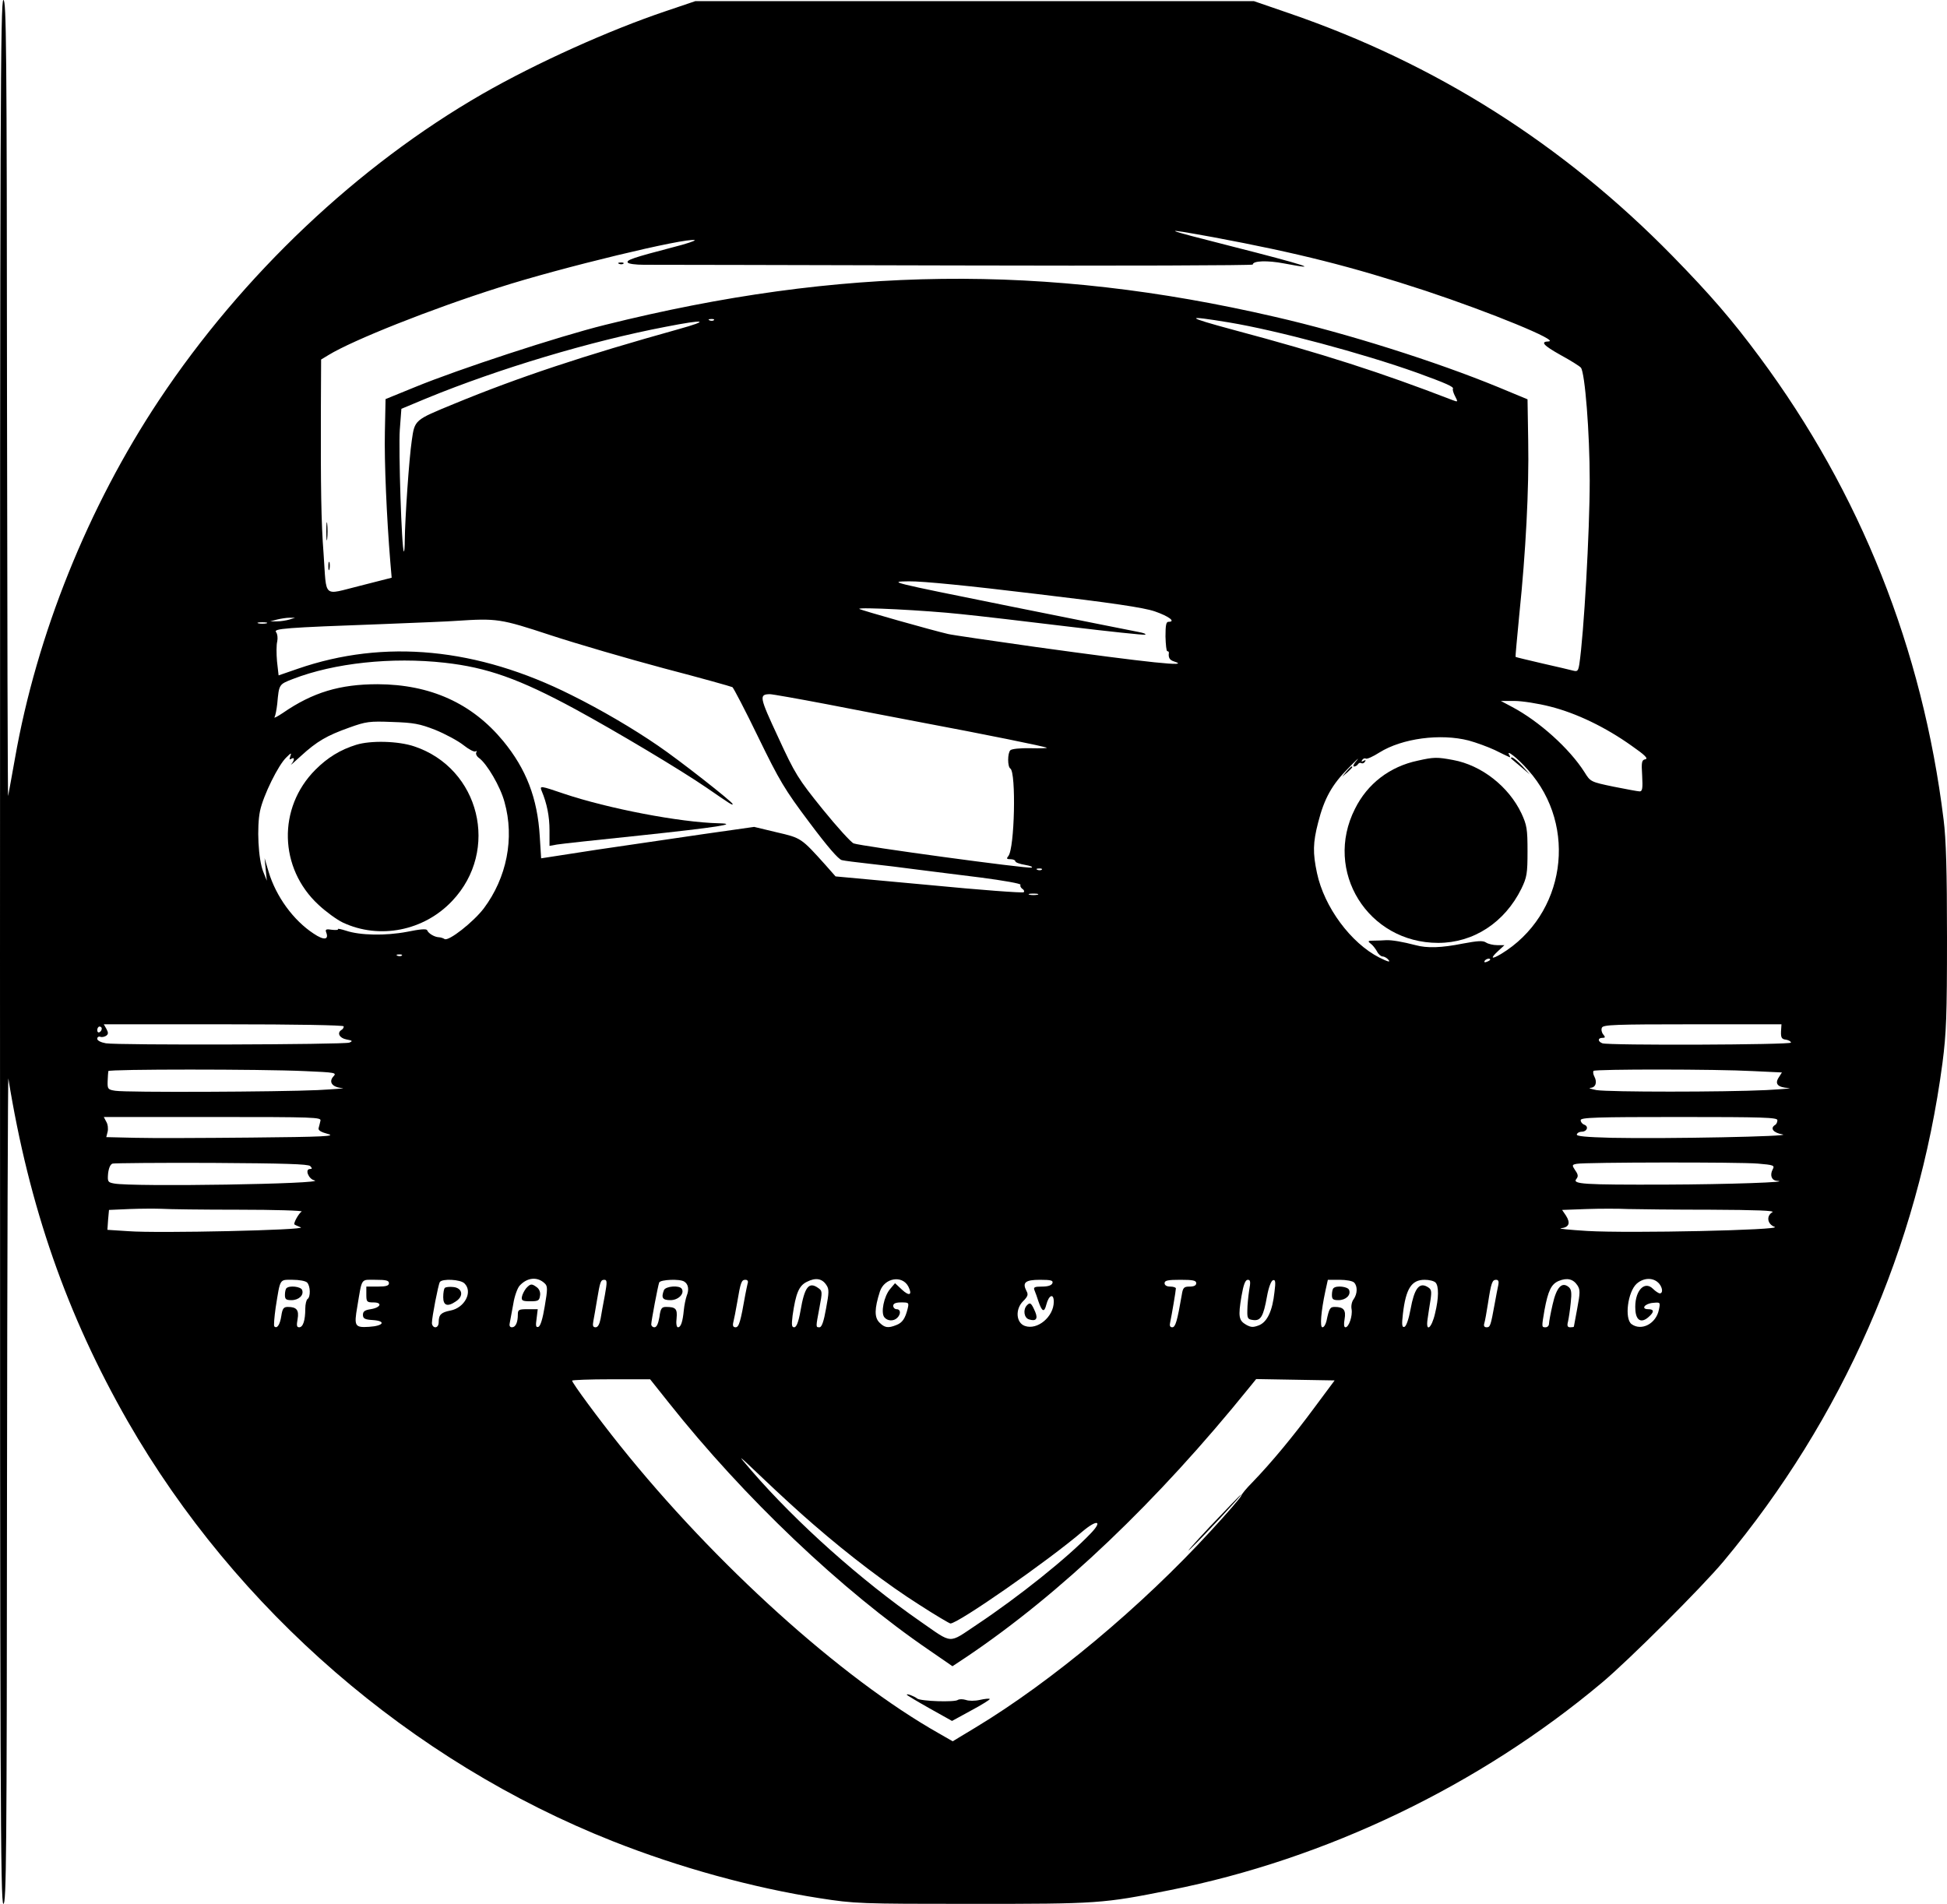 <?xml version="1.0" standalone="no"?>
<!DOCTYPE svg PUBLIC "-//W3C//DTD SVG 20010904//EN"
 "http://www.w3.org/TR/2001/REC-SVG-20010904/DTD/svg10.dtd">
<svg version="1.0" xmlns="http://www.w3.org/2000/svg"
 width="861pt" height="842pt" viewBox="0 0 861 842"
 preserveAspectRatio="xMidYMid meet">

<g transform="translate(0,842) scale(0.1,-0.1)"
fill="#000000" stroke="none">
<path d="M0 4210 c0 -3736 2 -4210 15 -4210 13 0 15 211 16 1838 1 1010 4
1826 6 1812 92 -568 259 -1046 528 -1516 479 -834 1253 -1504 2145 -1857 293
-116 619 -206 915 -252 155 -24 175 -25 674 -25 557 0 577 1 876 61 689 137
1367 462 1910 918 117 98 441 421 537 536 526 630 860 1390 968 2204 17 132
20 208 20 555 0 294 -4 434 -15 521 -93 755 -368 1445 -813 2045 -123 166
-217 275 -387 449 -484 494 -1046 850 -1696 1073 l-154 53 -1235 0 -1235 0
-130 -44 c-250 -84 -572 -229 -811 -366 -551 -317 -1062 -800 -1431 -1355
-313 -471 -541 -1037 -637 -1585 -15 -82 -28 -157 -30 -165 -2 -8 -4 780 -5
1753 -1 1563 -3 1767 -16 1767 -13 0 -15 -474 -15 -4210z m5365 3161 c375 -70
613 -130 939 -237 289 -96 596 -222 544 -224 -38 -1 -22 -18 53 -60 44 -24 84
-49 90 -56 18 -22 39 -288 39 -499 0 -227 -26 -681 -46 -813 -5 -29 -8 -33
-27 -28 -12 3 -74 18 -137 32 -63 15 -116 27 -118 29 -1 1 7 87 17 191 28 271
43 551 39 763 l-3 185 -130 54 c-275 113 -669 238 -988 311 -1015 235 -1920
224 -2962 -36 -206 -51 -648 -196 -840 -275 l-130 -53 -3 -145 c-3 -130 8
-381 24 -575 l6 -70 -141 -36 c-166 -41 -146 -59 -160 141 -11 142 -13 297
-12 648 l1 212 33 20 c108 66 455 204 752 298 273 88 830 222 867 210 6 -2
-38 -17 -98 -32 -172 -45 -205 -56 -198 -67 3 -6 36 -10 72 -10 37 0 658 -1
1380 -3 721 -2 1312 0 1312 4 0 17 65 19 138 5 178 -34 90 -6 -233 76 -311 79
-322 84 -80 40z m70 -377 c211 -35 592 -137 830 -222 132 -48 166 -63 160 -72
-2 -3 2 -18 10 -33 13 -25 13 -26 -13 -16 -313 121 -573 205 -967 310 -215 58
-220 66 -20 33z m-2278 10 c-3 -3 -12 -4 -19 -1 -8 3 -5 6 6 6 11 1 17 -2 13
-5z m-157 -40 c-416 -116 -706 -212 -992 -330 -175 -72 -174 -70 -187 -162
-12 -80 -30 -346 -31 -441 0 -30 -2 -52 -4 -50 -10 10 -24 451 -18 538 l7 93
115 48 c318 130 720 251 1055 315 174 34 199 29 55 -11z m1577 -1170 c338 -40
481 -61 530 -78 61 -21 95 -46 60 -46 -10 0 -13 -15 -13 -65 1 -36 4 -65 8
-65 5 0 7 -3 7 -7 -3 -21 3 -32 22 -38 82 -26 -108 -6 -613 64 -197 28 -370
53 -385 57 -70 16 -388 106 -393 111 -8 9 292 -6 450 -23 80 -8 293 -33 474
-55 181 -22 334 -38 340 -36 6 3 -7 8 -29 12 -22 4 -281 56 -575 115 -531 107
-534 108 -440 109 59 1 268 -20 557 -55z m-3297 -114 c-14 -4 -38 -8 -55 -8
l-30 0 30 8 c17 4 41 8 55 8 l25 0 -25 -8z m1154 -69 c116 -38 342 -104 503
-147 161 -42 296 -80 302 -83 5 -4 57 -103 114 -221 94 -193 117 -232 226
-377 80 -107 129 -164 144 -167 12 -3 67 -10 122 -16 55 -6 147 -17 205 -25
58 -7 187 -24 287 -36 100 -13 179 -27 176 -32 -3 -5 1 -13 8 -18 7 -4 10 -11
6 -15 -3 -4 -192 10 -419 32 l-413 38 -45 51 c-107 119 -107 119 -215 144
l-100 24 -225 -32 c-124 -18 -336 -49 -471 -69 l-246 -38 -6 96 c-10 170 -60
299 -162 423 -138 167 -322 250 -555 251 -167 0 -287 -36 -419 -127 -24 -16
-41 -25 -37 -19 4 7 9 33 12 59 8 87 7 86 69 110 183 71 438 98 671 72 188
-21 330 -71 579 -206 180 -98 465 -268 580 -347 106 -73 115 -79 115 -72 0 9
-237 195 -330 258 -109 75 -252 159 -383 224 -416 209 -827 249 -1211 116
l-84 -29 -7 62 c-3 34 -3 74 1 88 3 16 1 33 -5 41 -13 16 34 20 474 36 154 6
298 12 320 14 183 12 197 10 419 -63z m-1256 52 c-10 -2 -26 -2 -35 0 -10 3
-2 5 17 5 19 0 27 -2 18 -5z m2476 -357 c127 -25 317 -61 421 -81 277 -52 549
-107 554 -112 3 -2 -30 -3 -73 -2 -44 1 -82 -3 -88 -9 -13 -13 -13 -73 0 -81
26 -17 19 -354 -9 -387 -9 -11 -8 -14 10 -14 11 0 21 -4 21 -9 0 -5 19 -12 43
-16 23 -4 36 -9 29 -12 -16 -6 -757 95 -787 107 -11 4 -73 72 -137 151 -109
135 -122 156 -197 319 -83 178 -85 189 -37 190 11 0 124 -20 250 -44z m3202
-11 c115 -29 244 -91 359 -173 59 -41 75 -57 61 -60 -16 -3 -18 -12 -14 -73 3
-55 1 -69 -11 -69 -8 0 -60 10 -116 21 -101 21 -102 22 -128 64 -66 104 -200
225 -321 289 l-49 26 60 0 c33 0 105 -11 159 -25z m-4931 -103 c44 -18 100
-48 124 -67 24 -19 48 -32 54 -28 5 3 7 1 3 -5 -3 -6 2 -17 12 -24 35 -25 95
-127 113 -195 45 -160 10 -335 -92 -471 -46 -60 -155 -146 -173 -135 -6 4 -18
8 -26 8 -19 1 -46 17 -51 31 -3 7 -31 5 -89 -7 -95 -18 -208 -16 -270 5 -22 7
-38 10 -35 7 2 -4 -10 -5 -27 -3 -25 4 -30 2 -26 -10 14 -35 -9 -38 -55 -7
-90 59 -166 164 -199 273 l-18 61 5 -50 5 -50 -16 40 c-22 55 -29 197 -14 269
14 67 81 204 117 237 20 20 23 21 17 5 -5 -14 -4 -17 4 -12 16 10 15 -6 0 -24
-7 -8 12 8 42 36 72 66 116 91 214 126 75 27 90 29 191 25 94 -3 121 -8 190
-35z m4570 -47 c33 -9 85 -28 115 -42 30 -15 59 -29 64 -31 5 -3 5 1 1 8 -19
30 37 -13 83 -66 222 -249 164 -641 -120 -813 -44 -26 -49 -20 -12 14 l27 25
-32 0 c-17 0 -40 5 -50 12 -14 9 -37 7 -102 -5 -95 -19 -158 -21 -209 -7 -58
15 -104 23 -130 22 -14 -1 -38 -2 -55 -2 -26 0 -28 -2 -14 -13 9 -6 21 -22 28
-34 6 -13 18 -23 25 -23 8 0 20 -7 27 -16 9 -11 -5 -7 -41 11 -126 64 -244
223 -276 374 -19 89 -18 134 5 223 27 107 62 169 134 241 34 35 51 51 38 35
-14 -15 -20 -28 -13 -28 6 0 14 5 17 10 4 6 10 8 15 5 5 -3 12 0 16 6 5 8 3 9
-6 4 -9 -5 -11 -4 -6 4 4 6 11 9 16 6 5 -3 32 9 60 27 101 63 270 85 395 53z
m-1888 -571 c-3 -3 -12 -4 -19 -1 -8 3 -5 6 6 6 11 1 17 -2 13 -5z m-19 -111
c-10 -2 -26 -2 -35 0 -10 3 -2 5 17 5 19 0 27 -2 18 -5z m-2811 -269 c-3 -3
-12 -4 -19 -1 -8 3 -5 6 6 6 11 1 17 -2 13 -5z m4813 -18 c0 -2 -7 -7 -16 -10
-8 -3 -12 -2 -9 4 6 10 25 14 25 6z m-5070 -295 c0 -6 -4 -13 -10 -16 -21 -13
-9 -36 22 -42 27 -5 29 -7 13 -14 -24 -9 -1023 -12 -1077 -3 -22 4 -38 12 -38
20 0 7 6 11 13 9 6 -3 18 -1 26 4 10 7 11 13 2 30 l-12 21 531 0 c324 0 530
-4 530 -9z m6356 -23 c-1 -27 3 -34 22 -36 12 -2 22 -8 22 -13 0 -10 -808 -13
-834 -3 -21 8 -21 24 0 24 13 0 14 3 4 15 -7 8 -10 22 -6 30 5 13 57 15 400
15 l394 0 -2 -32z m-7426 13 c0 -6 -4 -13 -10 -16 -5 -3 -10 1 -10 9 0 9 5 16
10 16 6 0 10 -4 10 -9z m898 -188 c137 -6 142 -7 126 -24 -22 -25 -4 -48 40
-51 17 -1 -32 -5 -109 -9 -174 -8 -847 -11 -895 -3 -33 5 -35 8 -34 42 1 21 2
40 3 45 1 9 672 9 869 0z m6405 0 l127 -6 -14 -22 c-19 -29 -4 -44 44 -47 19
-1 -26 -5 -100 -9 -186 -9 -695 -9 -750 0 -25 5 -37 9 -27 10 23 1 31 24 18
49 -6 11 -7 22 -4 26 8 8 542 8 706 -1z m-6336 -220 c-2 -10 -6 -24 -8 -32 -3
-10 11 -18 41 -26 38 -10 -17 -13 -340 -16 -212 -2 -442 -3 -513 -1 l-127 3 6
24 c3 13 1 33 -6 44 l-11 21 482 0 c454 0 481 -1 476 -17z m6443 3 c0 -8 -4
-18 -10 -21 -24 -15 -8 -35 33 -42 49 -9 -514 -20 -756 -15 -114 3 -157 7
-154 15 2 7 12 12 22 12 23 0 32 23 11 31 -9 3 -16 12 -16 20 0 12 70 14 435
14 372 0 435 -2 435 -14z m-6488 -203 c9 -10 9 -13 -1 -13 -24 0 -7 -44 19
-50 66 -16 -808 -30 -886 -14 -27 5 -29 8 -26 44 3 25 10 41 20 44 10 2 207 4
439 3 322 -2 425 -5 435 -14z m6401 11 c71 -6 76 -8 66 -26 -13 -25 -5 -48 18
-50 75 -6 -213 -16 -493 -17 -362 -1 -412 2 -393 25 9 11 8 20 -5 38 -15 23
-15 25 7 29 36 7 718 8 800 1z m-6718 -204 c160 0 285 -4 279 -8 -13 -8 -37
-52 -32 -57 2 -2 15 -8 28 -13 32 -12 -633 -27 -762 -17 l-93 6 3 44 4 44 91
4 c51 2 115 2 142 1 28 -2 181 -4 340 -4z m6509 0 c203 -1 286 -4 274 -11 -28
-16 -23 -53 10 -65 38 -14 -639 -29 -829 -18 -79 5 -131 10 -116 12 36 4 43
23 22 56 l-17 25 109 4 c59 2 141 2 182 0 41 -1 205 -3 365 -3z m-5155 -326
c13 -12 13 -25 0 -101 -9 -55 -19 -88 -28 -91 -11 -4 -13 4 -8 37 l5 41 -44 0
c-40 0 -44 -2 -44 -24 0 -35 -10 -56 -26 -56 -10 0 -13 7 -9 23 2 12 9 49 15
81 5 33 18 68 27 79 34 38 80 42 112 11z m1246 -8 c12 -18 11 -33 -2 -103 -10
-57 -19 -83 -29 -83 -17 0 -17 -2 0 88 13 69 13 73 -6 86 -41 29 -60 5 -78
-101 -9 -51 -18 -73 -28 -73 -11 0 -12 10 -7 52 14 98 28 132 63 149 39 20 68
15 87 -15z m362 -6 c19 -38 4 -44 -29 -13 l-30 28 -22 -26 c-27 -32 -42 -105
-25 -125 14 -17 41 -18 57 -2 17 17 15 38 -3 38 -8 0 -15 7 -15 15 0 10 11 15
35 15 34 0 35 -1 29 -27 -11 -45 -24 -63 -50 -73 -37 -15 -52 -12 -75 11 -23
23 -22 62 2 137 20 61 99 74 126 22z m2959 5 c12 -19 12 -32 -1 -101 -8 -43
-15 -80 -15 -81 0 -2 -7 -3 -16 -3 -12 0 -15 6 -10 25 3 13 9 51 12 83 5 45 3
60 -9 70 -30 25 -54 -1 -71 -77 -9 -39 -16 -77 -16 -85 0 -9 -7 -16 -15 -16
-18 0 -18 0 -5 76 16 86 30 115 63 129 37 15 64 9 83 -20z m362 7 c15 -19 16
-42 2 -42 -5 0 -19 9 -30 20 -40 40 -84 -14 -78 -94 3 -47 27 -59 59 -30 25
22 24 34 -2 34 -34 0 -16 25 21 28 32 3 33 3 26 -30 -12 -62 -77 -96 -121 -64
-32 24 -17 143 23 179 32 28 76 28 100 -1z m-5980 6 c15 -15 16 -64 2 -73 -5
-3 -10 -23 -10 -43 0 -52 -10 -82 -27 -82 -11 0 -12 8 -7 36 7 40 -4 54 -43
54 -19 0 -24 -7 -29 -40 -6 -39 -19 -58 -31 -46 -3 3 0 40 6 83 21 131 16 123
75 123 29 0 57 -5 64 -12z m362 -3 c0 -11 -12 -15 -50 -15 l-50 0 0 -35 c0
-32 2 -35 31 -35 42 0 33 -23 -12 -30 -26 -4 -34 -10 -34 -25 0 -16 8 -21 43
-23 61 -4 49 -26 -16 -30 -63 -4 -67 3 -52 89 22 131 14 119 81 119 46 0 59
-3 59 -15z m334 -1 c38 -37 1 -108 -62 -120 -41 -8 -52 -18 -52 -51 0 -14 -6
-23 -15 -23 -8 0 -15 9 -15 19 0 26 28 169 35 181 10 16 92 12 109 -6z m621
-51 c-7 -38 -16 -85 -19 -105 -5 -25 -12 -38 -22 -38 -12 0 -14 7 -10 28 3 15
10 56 16 92 14 83 16 90 33 90 12 0 12 -11 2 -67z m351 59 c18 -11 22 -35 11
-62 -5 -14 -11 -43 -13 -64 -5 -52 -13 -76 -26 -76 -6 0 -9 17 -6 40 4 42 -4
50 -47 50 -19 0 -24 -7 -29 -45 -5 -29 -12 -45 -22 -45 -8 0 -14 6 -14 13 0
15 29 168 35 185 5 13 92 17 111 4z m280 -9 c-2 -10 -7 -31 -10 -48 -21 -120
-28 -145 -43 -145 -11 0 -14 7 -10 23 3 12 11 51 17 87 15 89 19 100 36 100
10 0 14 -6 10 -17z m1348 2 c-4 -10 -20 -15 -46 -15 -34 0 -39 -3 -33 -17 4
-10 12 -31 17 -48 16 -47 26 -51 35 -15 11 43 33 52 33 13 0 -66 -72 -127
-128 -107 -39 14 -43 74 -8 109 22 22 24 30 15 46 -19 37 -5 49 60 49 50 0 59
-3 55 -15z m636 0 c0 -10 -10 -15 -29 -15 -25 0 -30 -4 -35 -37 -20 -116 -28
-143 -42 -143 -10 0 -13 7 -9 23 7 33 25 139 25 149 0 4 -11 8 -25 8 -16 0
-25 6 -25 15 0 12 14 15 70 15 56 0 70 -3 70 -15z m234 -32 c-4 -27 -8 -66 -8
-88 -1 -36 2 -40 26 -43 33 -4 45 15 61 105 7 39 18 68 26 71 11 4 13 -6 7
-52 -9 -84 -32 -132 -68 -147 -26 -10 -35 -10 -57 2 -33 19 -36 36 -21 126 9
52 17 73 28 73 12 0 13 -9 6 -47z m464 35 c16 -16 15 -50 -2 -74 -8 -10 -12
-30 -9 -44 5 -29 -12 -80 -27 -80 -7 0 -8 13 -4 36 7 40 -4 54 -43 54 -21 0
-25 -5 -37 -62 -4 -16 -11 -28 -18 -28 -12 0 -6 71 13 160 l11 50 52 0 c29 0
57 -5 64 -12z m360 0 c15 -15 15 -68 -2 -137 -15 -66 -42 -86 -33 -25 3 22 9
60 13 85 6 42 4 48 -16 59 -35 19 -56 -11 -72 -99 -8 -44 -19 -76 -27 -79 -11
-4 -13 8 -7 58 13 111 38 150 96 150 20 0 41 -5 48 -12z m278 -10 c-3 -13 -10
-50 -16 -83 -18 -99 -20 -105 -36 -105 -10 0 -14 6 -10 18 3 9 10 49 16 87 14
92 19 105 36 105 10 0 13 -7 10 -22z m-3669 -521 c333 -420 764 -830 1152
-1095 l103 -71 62 41 c416 280 844 688 1251 1192 l30 37 173 -3 174 -3 -90
-121 c-93 -126 -190 -243 -273 -329 -27 -27 -49 -54 -50 -60 0 -5 -61 -76
-136 -157 -304 -332 -704 -666 -1039 -868 l-101 -61 -61 35 c-432 244 -991
749 -1411 1274 -96 120 -211 276 -211 286 0 3 78 6 173 6 l172 0 82 -103z
m639 -538 c160 -139 330 -268 469 -356 71 -46 134 -83 138 -83 34 0 428 274
584 407 65 55 91 48 36 -9 -102 -107 -317 -279 -503 -403 -129 -86 -104 -87
-250 14 -262 182 -546 435 -746 666 -68 79 -68 79 52 -35 66 -63 165 -154 220
-201z"/>
<path d="M2738 7253 c7 -3 16 -2 19 1 4 3 -2 6 -13 5 -11 0 -14 -3 -6 -6z"/>
<path d="M1443 6070 c0 -36 2 -50 4 -32 2 17 2 47 0 65 -2 17 -4 3 -4 -33z"/>
<path d="M1452 5915 c0 -16 2 -22 5 -12 2 9 2 23 0 30 -3 6 -5 -1 -5 -18z"/>
<path d="M2395 4923 c24 -57 35 -114 35 -175 l0 -69 33 6 c17 3 183 21 367 40
339 36 443 52 348 54 -171 4 -489 65 -685 131 -103 35 -107 36 -98 13z"/>
<path d="M1575 5126 c-71 -22 -127 -57 -180 -110 -168 -168 -162 -436 14 -598
32 -30 80 -65 107 -78 162 -76 359 -37 484 96 211 223 122 586 -168 683 -71
24 -193 27 -257 7z"/>
<path d="M6270 5056 c-124 -26 -223 -102 -278 -213 -140 -276 57 -593 368
-593 156 0 294 90 368 240 24 50 27 66 27 165 0 99 -3 116 -27 168 -56 118
-176 213 -303 236 -70 13 -84 13 -155 -3z"/>
<path d="M6686 5062 c5 -4 25 -21 44 -37 l35 -30 -34 38 c-19 20 -39 37 -45
37 -6 0 -6 -3 0 -8z"/>
<path d="M5954 5008 l-19 -23 23 19 c12 11 22 21 22 23 0 8 -8 2 -26 -19z"/>
<path d="M2327 2723 c-8 -10 -17 -27 -19 -38 -3 -17 3 -20 37 -20 35 0 40 3
43 24 3 15 -3 30 -14 38 -23 17 -28 16 -47 -4z"/>
<path d="M1267 2723 c-4 -3 -7 -17 -7 -30 0 -19 5 -23 29 -23 32 0 56 22 47
45 -5 15 -56 21 -69 8z"/>
<path d="M1967 2724 c-4 -4 -7 -22 -7 -41 0 -38 20 -44 58 -17 34 23 26 58
-13 62 -17 2 -34 0 -38 -4z"/>
<path d="M2936 2714 c-13 -34 -6 -44 29 -44 35 0 63 29 50 50 -10 17 -72 12
-79 -6z"/>
<path d="M4542 2648 c-19 -19 -14 -56 8 -63 31 -10 41 2 28 33 -17 39 -22 44
-36 30z"/>
<path d="M5897 2723 c-4 -3 -7 -17 -7 -30 0 -19 5 -23 29 -23 32 0 56 22 47
45 -5 15 -56 21 -69 8z"/>
<path d="M5350 1668 c-74 -79 -112 -123 -86 -98 54 51 230 240 224 240 -2 0
-64 -64 -138 -142z"/>
<path d="M4010 925 c0 -2 45 -29 100 -60 l100 -56 86 47 c47 25 83 48 81 50
-2 3 -22 1 -44 -4 -22 -5 -49 -5 -62 0 -13 4 -29 4 -35 0 -14 -11 -164 -6
-180 6 -14 11 -46 23 -46 17z"/>
</g>
</svg>
